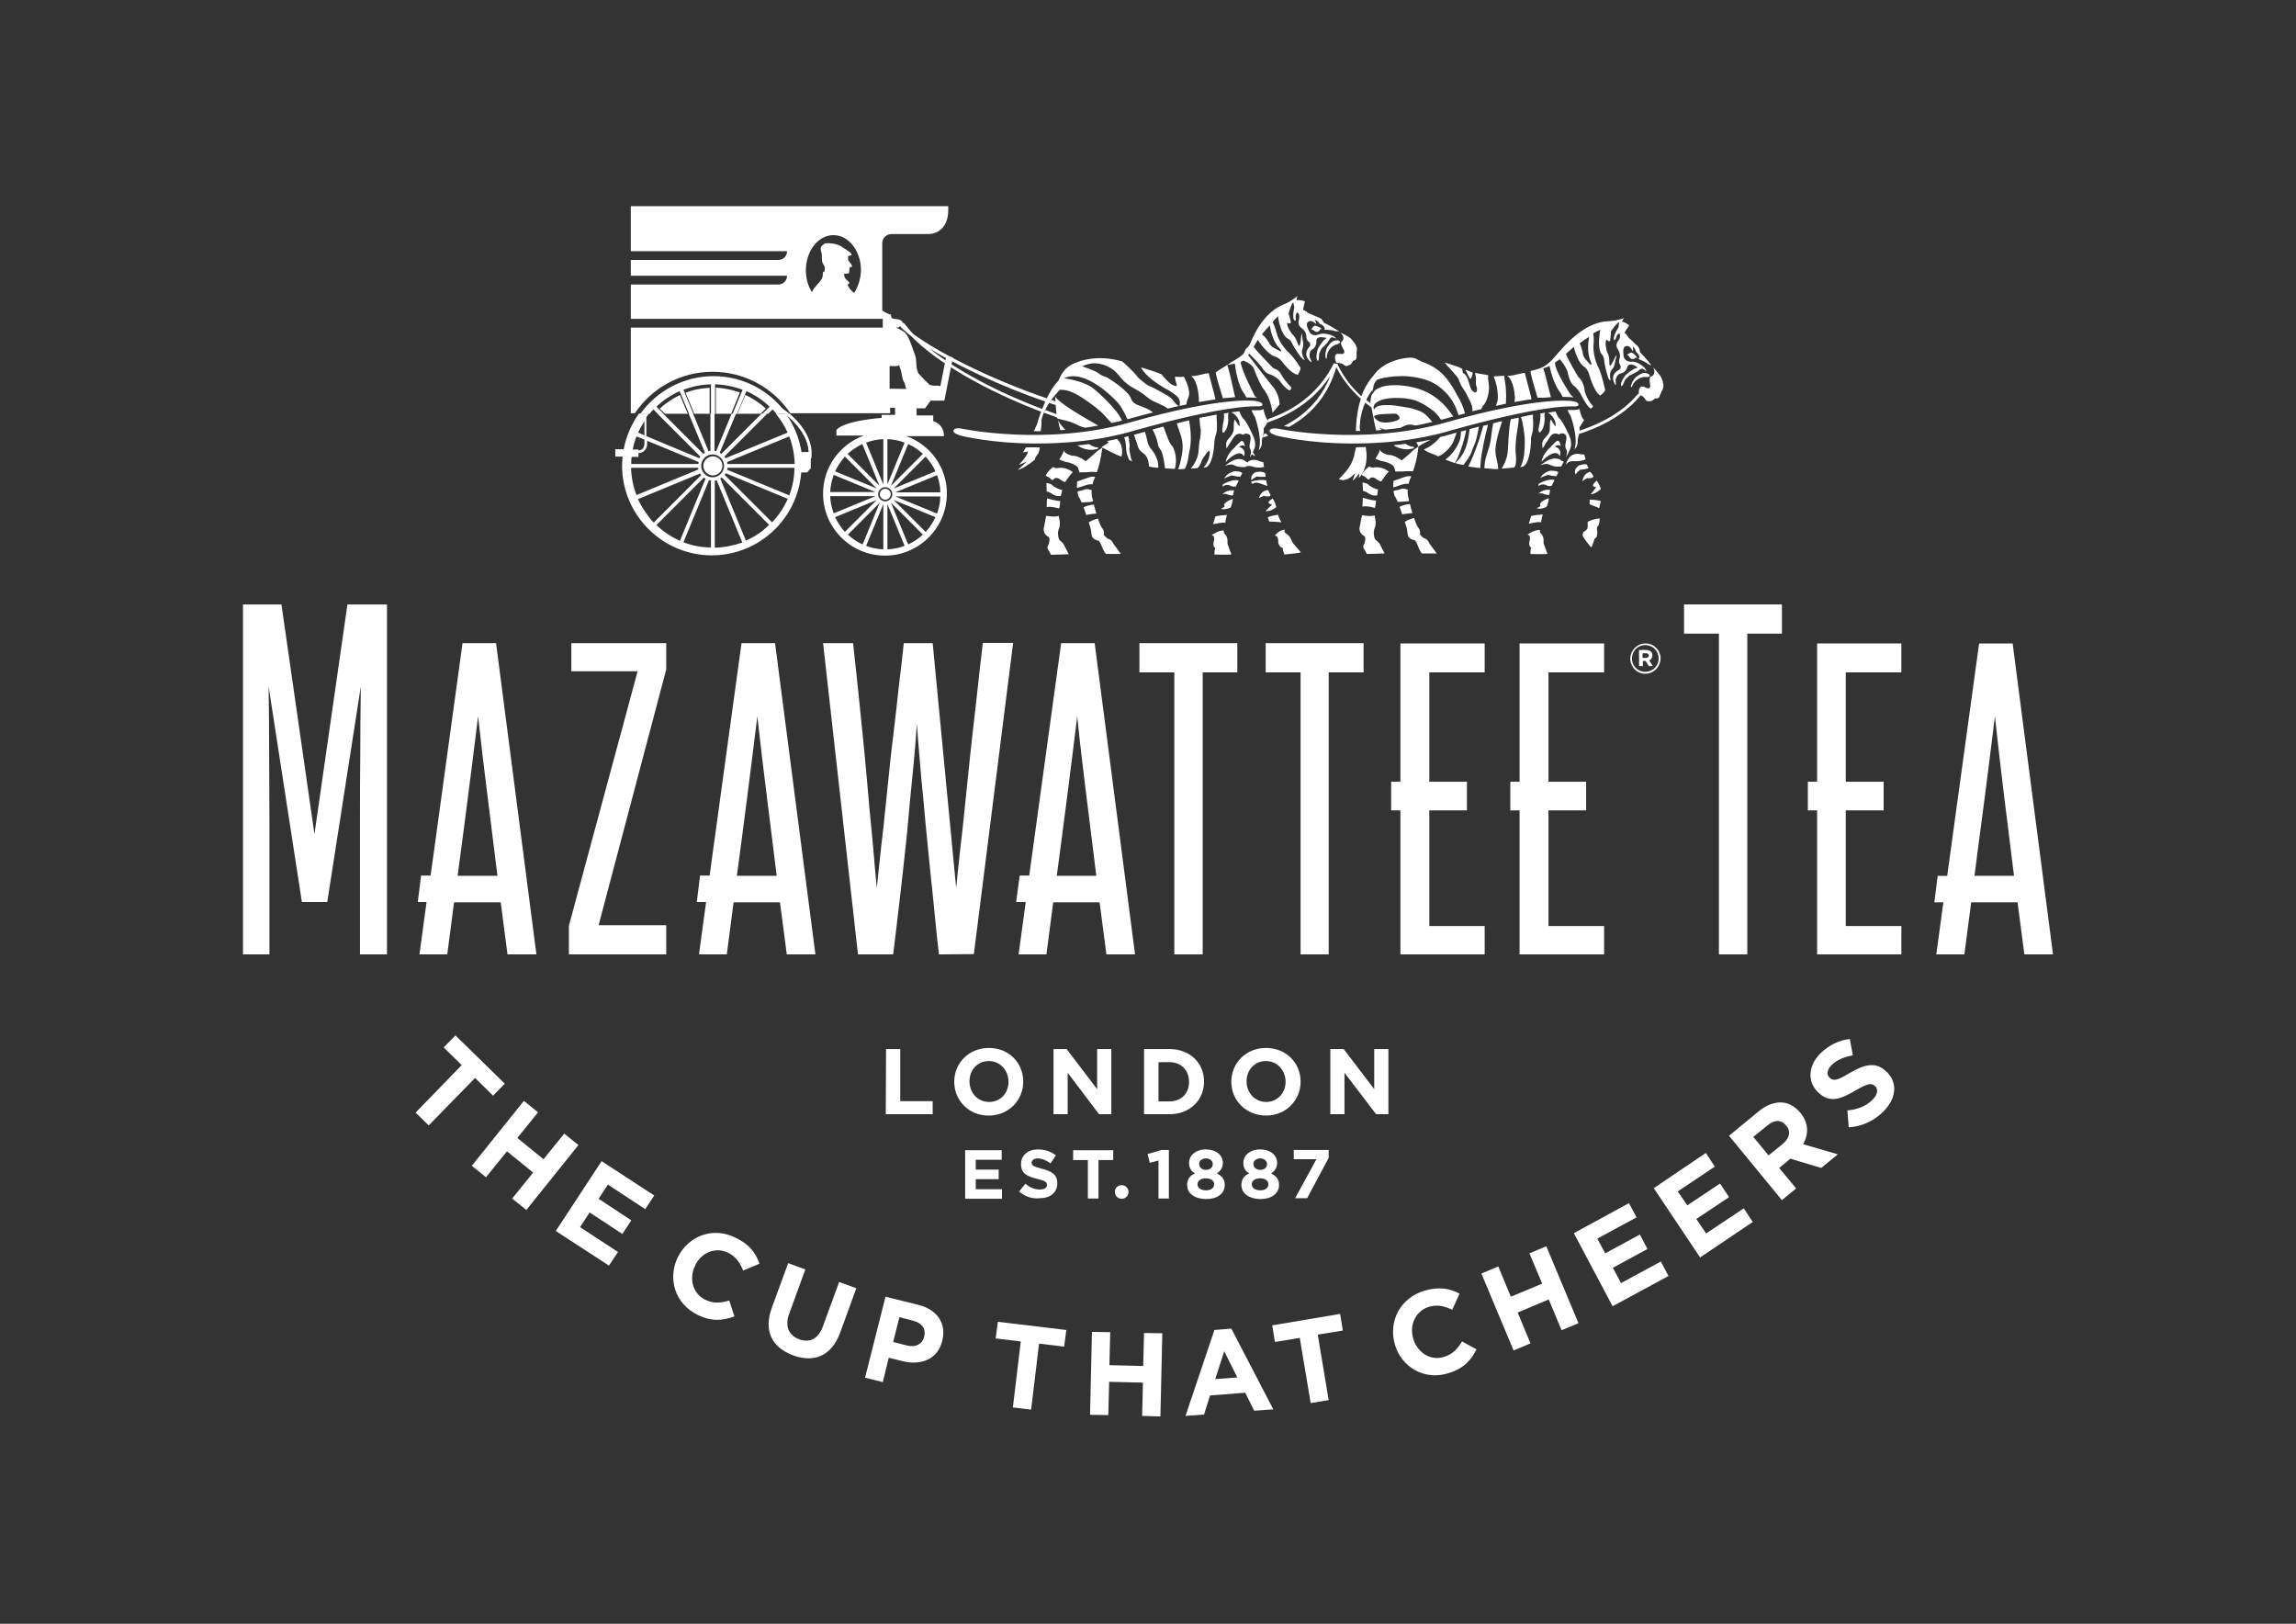 <?xml version="1.0" encoding="utf-8"?>
<!-- Generator: Adobe Illustrator 24.2.2, SVG Export Plug-In . SVG Version: 6.00 Build 0)  -->
<svg version="1.1" id="Layer_1" xmlns="http://www.w3.org/2000/svg" xmlns:xlink="http://www.w3.org/1999/xlink" x="0px" y="0px"
	 viewBox="0 0 841.9 595.3" style="enable-background:new 0 0 841.9 595.3;" xml:space="preserve">
<rect x="0" y="0" width="841.9" height="595.3" fill="#333333" stroke="none"/>
<style type="text/css">
	.st0{fill:none;}
	.st1{fill:#FFFFFF;}
</style>
<rect class="st0" width="841.9" height="595.3"/>
<g>
	<g>
		<path class="st1" d="M332.4,159.9c7.5,0,13.7,0,13.7,0s0.4-4.1-3.9-5.5v-2.1h-6.1v-2.6h3.1l2-2.8h5v-0.1l0.1,0l3.1-15.8l-2.4-0.5
			l-2.2,11.1c-0.8-0.4-1.5-0.1-2.4-0.2c-0.6-0.1-1.2-0.2-1.8-0.4l0.1-0.1c0,0-2-1.8-4-4.1c0,0,0,0,0-0.1c-0.5-1-0.6-2-0.7-3.1
			c-0.1-1.2,0-2.2-0.5-3.5c-0.4-1.1-0.8-2.2-1.2-3.3c-0.7-1.8-1.4-4.3-3.2-5.4c-0.8-0.5-1.7-0.9-2.6-1.3c0.6-0.1,1.3,0.1,1.4-0.6
			c0.5,0.2,0.5,0.1,0.6-0.2c0.2-0.4-0.1-0.5,0.6-0.5c0-1.3-1.2-1.6-2.2-1.8c-0.5-0.1-1.3,0-1.7-0.3c-0.6-0.4-0.4-0.7-0.5-1.3
			c-0.9-0.3-2.4-0.9-3.2-1.6l0-24.6c0-1.9,1.5-3.4,3.4-3.4l13.5,0c0.7,0,2.5-0.1,4.1-1.3c2.1-1.5,3.2-4.1,3.2-7.6v-1.3H231.3v16.5
			h57.3c0,1.8-1.4,3.2-3.2,3.2h-54.1v5.8h57.3c0,1.8-1.4,3.2-3.2,3.2h-54.1v12.6h92.4v3.2h-92.4v31.4h1.5
			c6.2-9.2,16.6-15.2,28.5-15.2c11.9,0,22.4,6.1,28.5,15.2h36.6v-2h1.8v2.6h-4.9v1.1c-3.8,0.3-13.9,1.4-16.6,4.4v2.1
			c0.8,0,4.8,0,10,0c-8.7,3.2-14.9,11.5-14.9,21.3c0,12.5,10.2,22.7,22.7,22.7c12.5,0,22.7-10.2,22.7-22.7
			C347.3,171.4,341.1,163.1,332.4,159.9z M344.1,143.3c0.1,0,0.2,0,0.4,0l0,0h-0.5C344,143.4,344,143.3,344.1,143.3z M313.2,107.4
			c-0.9-0.6-2.1-1.9-2.4-3.1c1.4-0.4,0.1-1.3-0.4-1.7c-0.6-0.6-0.9-1.3-0.9-2.2c0.6-0.1,1.2-0.1,1.8-0.2c0.1-0.7,0.2-1.3,0.2-2.1
			c0.1,0,0.8-0.3,0.9-0.3c0.1-1.1-1.3-1.7-1.4-2.7c0-0.4,0-0.8-0.1-1.2c0,0.1,1.2-0.4,1.3-0.4c0.6-0.5-2.4-2.3-2.6-2.4
			c-2.1-1.6-4.3-2.1-7.1-1.9c-0.5,0.4-1,0.7-1.3,1.1c-0.6,0.8,0,2,0.1,2.8c0.2,1.1-0.2,2.3,0.4,3.4c0.2,0.5,0.5,0.8,0.7,1.3
			c0.1,0.6,0,1.2-0.1,1.8c-0.7-0.2-0.6,0.9-0.6,1.4c-0.2,1.8-2.2,3.3-3.2,4.7c-0.3,0.4-0.5,0.9-0.8,1.4c-1.4-2.2-2.2-5-2.2-8
			c0-7.1,4.5-12.9,10.1-12.9s10.1,5.8,10.1,12.9C315.6,102.2,314.7,105.1,313.2,107.4z M333,162.8c2,0.9,3.8,2.1,5.4,3.6l-11.7,11.7
			L333,162.8z M326.2,142.5v-8.3h2.6c0.3,0,0.6-0.1,0.8-0.4c0.1,0.1,0.1,0.2,0.2,0.4c0.6,1.4,0.8,2.9,1.1,4.3c0.1,0.7,0.5,1.4,0.8,2
			c0.2,0.5,0.3,1,0.4,1.5c0,0.1,0.1,0.3,0.3,0.6L326.2,142.5L326.2,142.5z M325.4,161c2.2,0.1,4.4,0.5,6.3,1.3l-6.3,15.3V161z
			 M323.9,161v16.6l-6.3-15.3C319.6,161.5,321.7,161.1,323.9,161z M316.2,162.8l6.3,15.3l-11.7-11.7
			C312.5,164.9,314.3,163.7,316.2,162.8z M309.8,167.4l11.7,11.7l-15.3-6.3C307.2,170.8,308.4,169,309.8,167.4z M305.7,174.1
			l15.3,6.3h-16.6C304.5,178.3,305,176.1,305.7,174.1z M304.4,181.9H321l-15.3,6.3C305,186.3,304.5,184.2,304.4,181.9z M306.2,189.6
			l15.3-6.3L309.8,195C308.4,193.4,307.2,191.6,306.2,189.6z M310.9,196l11.7-11.7l-6.3,15.3C314.3,198.7,312.5,197.5,310.9,196z
			 M323.9,201.4c-2.2-0.1-4.4-0.5-6.3-1.3l6.3-15.3V201.4z M322,181.2c0-1.4,1.2-2.6,2.6-2.6c1.4,0,2.6,1.2,2.6,2.6
			c0,1.4-1.2,2.6-2.6,2.6C323.2,183.8,322,182.6,322,181.2z M325.4,201.4v-16.6l6.3,15.3C329.7,200.9,327.6,201.3,325.4,201.4z
			 M333,199.6l-6.3-15.3l11.7,11.7C336.8,197.5,335,198.7,333,199.6z M339.4,195l-11.7-11.7l15.3,6.3
			C342.1,191.6,340.9,193.4,339.4,195z M343.6,188.3l-15.3-6.3h16.5C344.8,184.1,344.3,186.3,343.6,188.3z M344.8,180.5h-16.5
			l15.3-6.3C344.3,176.1,344.8,178.2,344.8,180.5z M327.7,179.1l11.7-11.7c1.5,1.6,2.7,3.4,3.6,5.4L327.7,179.1z"/>
		<path class="st1" d="M280.8,149.8c-2.2-2.1-4.7-3.7-7.5-5l-2.9,6.9h8.5L280.8,149.8z"/>
		<path class="st1" d="M289.5,151.7h-5c1.7,2.1,3.2,4.4,4.3,6.9l-22.8,9.4c-0.1-0.2-0.2-0.4-0.4-0.6l15.8-15.8h-2.1l-14.8,14.8
			c-0.2-0.1-0.4-0.3-0.6-0.4l6-14.4h-1.6l-5.7,13.8c-0.2-0.1-0.4-0.1-0.6-0.1v-13.7h-1.5v13.7c-0.2,0-0.4,0.1-0.7,0.1l-5.7-13.8
			h-1.6l6,14.4c-0.2,0.1-0.4,0.2-0.6,0.4l-14.8-14.8h-2.1l15.8,15.8c-0.1,0.2-0.3,0.4-0.4,0.6l-19.4-8.1v-7c0.3-0.4,0.7-0.9,1-1.3
			h-3.7c-2.7,3.8-4.7,8.3-5.6,13.1h-3.1v2.7h2.7c-0.1,1.1-0.2,2.2-0.2,3.3c0,18.1,14.8,32.9,32.9,32.9c17.3,0,31.5-13.4,32.8-30.4
			h2.2c0.3-0.4,0.6-0.8,1-1.2c0.1-0.1,0.2-0.2,0.3-0.3v-6.1h-0.1C297.2,159.4,292.6,154.4,289.5,151.7z M236.3,154.4v5.2l-2.3-1
			C234.6,157.2,235.4,155.8,236.3,154.4z M233.4,160l2.9,1.2v1.1c0.1,2.5-1.6,2.8-1.8,2.8h-0.4v-0.3H232
			C232.3,163.1,232.8,161.5,233.4,160z M231.6,167.5h2.5v-1.4h0.5c0,0,2.8-0.3,2.7-3.8v-0.7l18.9,7.8c-0.1,0.2-0.1,0.4-0.1,0.7
			l-24.6,0C231.4,169.2,231.5,168.3,231.6,167.5z M231.4,171.5H256c0,0.2,0.1,0.4,0.1,0.6l-22.7,9.4
			C232.2,178.5,231.5,175.1,231.4,171.5z M233.9,183l22.8-9.4c0.1,0.2,0.2,0.4,0.4,0.6l-17.4,17.4C237.3,189,235.4,186.1,233.9,183z
			 M240.7,192.5l17.4-17.4c0.2,0.1,0.4,0.3,0.6,0.4l-9.4,22.8C246.1,196.8,243.2,194.9,240.7,192.5z M250.6,198.8l9.4-22.8
			c0.2,0.1,0.4,0.1,0.7,0.1l0,24.6C257.1,200.7,253.7,200,250.6,198.8z M257.1,170.8c0-2.3,1.9-4.2,4.2-4.2s4.2,1.9,4.2,4.2
			s-1.9,4.2-4.2,4.2C259,175,257.1,173.1,257.1,170.8z M262.1,200.8v-24.6c0.2,0,0.4-0.1,0.7-0.1l9.4,22.8
			C269,200,265.6,200.7,262.1,200.8z M273.5,198.2l-9.4-22.8c0.2-0.1,0.4-0.2,0.5-0.4l17.4,17.4
			C279.6,194.9,276.7,196.8,273.5,198.2z M283.1,191.5l-17.4-17.4c0.1-0.2,0.3-0.4,0.4-0.6l22.8,9.4
			C287.4,186.1,285.5,189,283.1,191.5z M289.4,181.6l-22.8-9.4c0.1-0.2,0.1-0.4,0.1-0.7h24.6C291.3,175.1,290.6,178.5,289.4,181.6z
			 M266.7,170.1c0-0.2-0.1-0.4-0.1-0.7l22.8-9.4c1.2,3.1,1.9,6.5,2,10.1H266.7z M293.9,165.7c-0.8-5-2.7-9.6-5.4-13.5
			c3,2.5,7.8,7.4,8.1,13.5H293.9z"/>
		<path class="st1" d="M254.6,151.7h5.6v-9.5c-3.1,0.1-6.1,0.7-8.8,1.8L254.6,151.7z"/>
		<path class="st1" d="M262.5,151.7h5.6l3.2-7.8c-2.8-1-5.8-1.6-8.8-1.8L262.5,151.7L262.5,151.7z"/>
		<path class="st1" d="M241.9,149.8l1.9,1.9h8.4l-2.9-6.9C246.7,146.1,244.1,147.8,241.9,149.8z"/>
	</g>
	<path class="st1" d="M324.6,179.2c-1.1,0-2,0.9-2,2c0,1.1,0.9,2,2,2s2-0.9,2-2C326.6,180.1,325.7,179.2,324.6,179.2z"/>
	<path class="st1" d="M261.4,167.3c-1.9,0-3.5,1.6-3.5,3.5c0,1.9,1.6,3.5,3.5,3.5c1.9,0,3.5-1.6,3.5-3.5S263.3,167.3,261.4,167.3z"
		/>
	<g>
		<g>
			<g>
				<path class="st1" d="M603.3,247c-3.1,0-5.5-2.5-5.5-5.5c0-3,2.5-5.6,5.6-5.6c3.1,0,5.5,2.5,5.5,5.5
					C608.8,244.5,606.4,247,603.3,247z M603.3,236.5c-2.8,0-4.9,2.2-4.9,4.9s2.1,4.9,4.9,4.9c2.8,0,4.9-2.2,4.9-4.9
					C608.2,238.7,606.1,236.5,603.3,236.5z M604.7,242.1l1.4,2.1h-1.5l-1.2-1.9h-1v1.9H601v-5.9h2.6c1.4,0,2.3,0.7,2.3,1.9
					C605.9,241.2,605.4,241.9,604.7,242.1z M603.6,239.5h-1.3v1.7h1.3c0.7,0,1-0.4,1-0.9C604.6,239.8,604.2,239.5,603.6,239.5z"/>
			</g>
		</g>
		<g>
			<g>
				<g>
					<path class="st1" d="M344.3,349.9c-0.5-4.1-1-8.8-1.5-14.1c-0.5-5.3-1.1-10.8-1.7-16.5c-0.6-5.7-1.1-11.5-1.7-17.2
						c-0.5-5.7-1-11-1.5-15.9c-0.4-4.9-0.8-9.2-1.1-12.8c-0.3-3.6-0.5-6.3-0.6-8c-0.1,1.7-0.3,4.3-0.6,8c-0.3,3.7-0.7,7.9-1.2,12.8
						c-0.5,4.9-1,10.2-1.5,15.9c-0.5,5.7-1.2,11.5-1.8,17.2c-0.6,5.7-1.3,11.2-1.9,16.5c-0.6,5.3-1.2,10-1.7,14.1h-12.9l-12.8-114.1
						h11c0.5,4.7,1.1,9.9,1.7,15.7c0.6,5.7,1.2,11.6,1.8,17.7c0.6,6,1.2,12,1.7,18c0.5,5.9,1,11.4,1.5,16.4c0.5,5,0.9,9.5,1.2,13.4
						c0.4,3.9,0.6,6.8,0.8,8.6c0.2-1.8,0.5-4.7,0.9-8.6c0.4-3.9,0.9-8.3,1.5-13.4c0.5-5,1.1-10.5,1.7-16.4c0.6-5.9,1.2-11.9,2-18
						c0.7-6.1,1.4-12,2-17.7c0.7-5.7,1.3-10.9,1.8-15.7H342l8.6,89.7c0.2-1.8,0.5-4.7,0.9-8.6c0.4-3.9,0.9-8.3,1.5-13.4
						c0.5-5,1.1-10.5,1.7-16.4c0.6-5.9,1.2-11.9,1.9-18c0.7-6.1,1.4-12,2-17.7c0.6-5.7,1.2-10.9,1.8-15.7h11.1l-14.4,114.1
						L344.3,349.9L344.3,349.9z"/>
					<path class="st1" d="M430.6,349.9V246.5h-12.8v-10.7h35.9v10.7H441v103.4L430.6,349.9L430.6,349.9z"/>
					<path class="st1" d="M476.9,349.9V246.5h-12.8v-10.7H500v10.7h-12.8v103.4L476.9,349.9L476.9,349.9z"/>
					<g>
						<polygon class="st1" points="557.2,297.1 557.2,349.9 588.2,349.9 588.2,339.5 567.8,339.5 567.8,297.1 581.6,297.1 
							581.6,286.6 567.8,286.6 567.8,246.5 588.2,246.5 588.2,235.9 557.2,235.9 557.2,286.6 553.8,286.6 553.8,297.1 						"/>
					</g>
					<g>
						<polygon class="st1" points="513.5,297.1 513.5,349.9 544.4,349.9 544.4,339.5 524.1,339.5 524.1,297.1 537.9,297.1 
							537.9,286.6 524.1,286.6 524.1,246.5 544.4,246.5 544.4,235.9 513.5,235.9 513.5,286.6 510.1,286.6 510.1,297.1 						"/>
					</g>
					<path class="st1" d="M630.3,349.9V232.3h-12.8v-10.7h35.9v10.7h-12.7v117.6L630.3,349.9L630.3,349.9z"/>
					<g>
						<polygon class="st1" points="666.3,297.1 666.3,349.9 697.2,349.9 697.2,339.5 676.8,339.5 676.8,297.1 690.7,297.1 
							690.7,286.6 676.8,286.6 676.8,246.5 697.2,246.5 697.2,235.9 666.3,235.9 666.3,286.6 662.9,286.6 662.9,297.1 						"/>
					</g>
					<path class="st1" d="M208.6,349.9v-10.5l25.2-93.3h-24.3v-10.3h34.8v9.6l-24.8,93.8h24.8v10.7H208.6z"/>
					<path class="st1" d="M132,349.9v-48.8c0-8.4,0-16.6,0.1-24.7c0-8,0.1-16.3,0.2-24.7l-12.3,79h-9.3l-12.2-79
						c0.1,8.4,0.2,16.6,0.2,24.7c0,8,0.1,16.3,0.1,24.7v48.8h-9.7V221.6h14.1l12.1,84.2l12.1-84.2h14.5v128.3L132,349.9z"/>
					<path class="st1" d="M178.8,292.1c1.2,9.6,2.4,19.2,3.6,29h-14.6c1.3-9.8,2.6-19.5,3.8-29c1.2-9.6,2.5-19.4,3.7-29.5
						C176.4,272.7,177.6,282.5,178.8,292.1z M156.4,330.8l-2.6,19.1H164l2.5-19.1h17.1l2.5,19.1h10.6l-14.8-114.1h-12.3l-11.7,85.2
						h-3.5l-1.2,9.7H156.4z"/>
					<path class="st1" d="M734.9,292.1c1.2,9.6,2.4,19.2,3.6,29H724c1.3-9.8,2.5-19.5,3.8-29c1.2-9.6,2.5-19.4,3.7-29.5
						C732.6,272.7,733.7,282.5,734.9,292.1z M712.6,330.8l-2.6,19.1h10.3l2.5-19.1h17l2.5,19.1h10.5L738,235.9h-12.3l-11.7,85.2
						h-3.5l-1.2,9.7H712.6z"/>
					<path class="st1" d="M281.2,292.1c1.2,9.6,2.4,19.2,3.6,29h-14.6c1.3-9.8,2.6-19.5,3.8-29c1.2-9.6,2.5-19.4,3.7-29.5
						C278.8,272.7,280,282.5,281.2,292.1z M258.9,330.8l-2.6,19.1h10.2l2.5-19.1h17l2.5,19.1H299l-14.8-114.1h-12.3l-11.7,85.2h-3.5
						l-1.2,9.7H258.9z"/>
					<path class="st1" d="M398.4,292.1c1.2,9.6,2.4,19.2,3.6,29h-14.5c1.3-9.8,2.6-19.5,3.8-29c1.2-9.6,2.5-19.4,3.7-29.5
						C396,272.7,397.2,282.5,398.4,292.1z M376.1,330.8l-2.6,19.1h10.2l2.5-19.1h17l2.5,19.1h10.5l-14.8-114.1h-12.3l-11.7,85.2
						h-3.5l-1.3,9.7H376.1z"/>
				</g>
			</g>
		</g>
	</g>
	<path class="st1" d="M496.1,162.6c-16.8,0-27.4-2.8-27.6-2.8c-0.9-0.2-3.2-1-3-1.9c0.2-0.9,1.9-0.9,2.8-0.8
		c0.3,0.1,31.2,6.5,61.8-2.2c33.9-9.6,45.5-7.9,46-7.9c0.9,0.1,2.8,0.4,2.7,1.4c-0.1,0.9-1.9,0.5-3.5,0.6c-0.1,0-11.2-0.3-44.3,9.1
		C518.8,161.6,506.6,162.6,496.1,162.6z"/>
	<g>
		<path class="st1" d="M389.5,179.6c-0.9,0.1-3.2-1.3-3.2-1.3c-0.7-1.1-2.6-1.2-2.6-1.2l0.1,3.1c0.5-0.1,1.9,0.8,1.9,0.8
			c1.8,1.3,3.3,0.8,3.3,0.8L389.5,179.6z"/>
		<path class="st1" d="M387.9,171.6c0,0-1.2,0.2-1.6-0.4c-0.1-0.2-3,2.4-2.8,3.3c0,0,1.2,0.3,1.8,1.1c0,0,0.8,0.9,1.2-0.1
			c0,0,0.7-0.6,1.8,0c0,0,1.7,1.3,2.3,1.2c0,0,1.9-2.9,2.8-3.6C393.4,173.2,391.1,171,387.9,171.6z"/>
		<path class="st1" d="M383.8,186c0.9-0.6,4.6,0.4,4.6,0.4s0.5-2.7,0.3-2.7c-1.5,0-4.8-1-4.8-1L383.8,186z"/>
		<path class="st1" d="M388.7,198.2c-0.7-0.6-0.7-2.1-0.7-2.1c-0.3-1.1,0.4-2.6,0.4-2.6c0.6-1.3-0.2-4.4-0.2-4.4
			c-0.9,0.6-4.6,0-4.6,0l-0.7,3.8c-0.9,2.8,1.5,3.9,1.5,3.9c0.9,0.5,0.1,2.8,0.1,2.8c-1,1.3,0.1,2.3,0.1,2.3l0.8,1.5l6.5-0.2
			l-1.8-3.5C389.8,199,388.7,198.2,388.7,198.2z"/>
		<path class="st1" d="M376.2,164c-0.7,1.1-1.1,1.9-1.1,1.9l1.8-0.4c0,1.6-3.2,4.8-3.3,4.9c-0.5,0.3,2.7-1.1,2.7-1.1
			c1-0.7-3.1,3-3.1,3c2.4-0.5,6.3-3.8,6.3-3.8c-0.1-0.8,1.2-2.2,1.2-2.2c0.3-0.7,0.5-1.5,0.6-2.3c-0.4,0-0.8,0-1.1,0
			C378.8,164,377.5,164,376.2,164z"/>
		<path class="st1" d="M388.8,157.7c0.6,0,1.3-0.1,1.9-0.1c-1.8-1.6-2.8-3.6-2.8-3.6L388.8,157.7z"/>
		<path class="st1" d="M402,188.3c-0.3-1.1-0.6-2.3-0.9-3.3c-1.4,0.1-2.6,0.4-3.8,1c0.4,0.9,0.7,1.9,1,2.8c0.4-0.1,0.8-0.2,1.1-0.2
			C400.3,188.4,401.2,188.4,402,188.3z"/>
		<path class="st1" d="M400.8,183.8c-0.2-0.8-0.3-1.3-0.3-1.3c-0.2-0.9-0.3-1.8-0.2-2.8c-0.5-0.1-1-0.3-1.6-0.4
			c-1,0-1.5,0.5-2.5,0.6l-1.1,0.3c0,0.6,0.4,1.9,0.4,1.9c0.4,0.4,0.7,1.2,1.1,2.1c1.1,0,2.2-0.1,3.4-0.2
			C400.2,183.9,400.5,183.9,400.8,183.8z"/>
		<path class="st1" d="M406.2,197.5c-0.7-0.4-1.5-1.5-1.5-1.5c0.5-1.4-0.8-2.7-0.8-2.7c-0.4-0.7-0.9-1.9-1.3-3.2
			c-0.7,0.2-1.4,0.4-2.1,0.7c-0.4,0.2-0.9,0.5-1.3,0.7c0.5,1.5,0.8,2.6,0.8,2.6l0.3,2.2c0.4,1.6,2.3,1.9,2.3,1.9
			c0.6,0,1.1,1.4,1.1,1.4c1.3,3.3,1.9,3.5,1.9,3.5h5.4l-2.7-3.7C407.5,197.6,406.2,197.5,406.2,197.5z"/>
		<path class="st1" d="M400.6,177.6c0.2-1,0.5-1.7,0.5-1.7c0.2-0.4,0.4-0.8,0.5-1.1c-0.5,0-1,0-1.5,0c-1,0.2-4,1.4-5.1,1.7
			c-0.2,1.2-0.1,2.4-0.1,2.4C396.4,178.6,399.2,177.2,400.6,177.6z"/>
		<path class="st1" d="M395.5,156c0.8,0.4,1.7,0.6,2.5,0.8c1.6-0.2,3.2-0.5,4.7-0.8c-1.2-0.7-2.5-1.4-3.7-2.1
			c-3.7-2.2-7.6-4.4-10.9-7.2c-0.4-0.4-1-0.9-1.2-1.4c0,0,0.3,5.9,0.7,8c0,0.2,3.3,0.9,3.6,1C392.9,154.7,394.2,155.4,395.5,156z"/>
		<path class="st1" d="M460.4,173.1c-2.2,1.2-1.5,3-1.5,3c0.2-0.5,1.9-1.4,1.9-1.4c1.1,0.2,3.3,0.1,3.3,0.1l-0.2-1.4
			C462.7,172.6,460.4,173.1,460.4,173.1z"/>
		<path class="st1" d="M458.5,157.7c-0.7-1.4-1.5-3.1-2.6-4.2c-0.7-0.7-1.1-1.8-1.4-2.7c-0.9,0.1-1.9,0.2-3.1,0.4
			c1.8,0.4,3.7,3.5,3,5.1c-0.2-0.2-1.7-2.5-1.5-2.5c-0.6,0-0.5,2.9-0.5,3.2c0,1.3-0.4,1.9-1.1,2.9c-0.5,0.7-1.3,1.3-1.6,2.2
			c-0.2,0.8,0,1.5,0,2.3c0.6-0.6,1-1.7,1.6-2.4c0.5-0.7,0.9-1.6,1.5-2.2c0.9-0.9,2-1,2.9-0.4c1-0.6,1.5-0.4,1.5-0.4
			c1.8,0.2,1.4,1.9,1.2,3c-0.1,0.7-0.3,1.2-0.2,1.7c0,0.1,0,0.1,0,0.1l0,0c0,0.4,0.2,0.7,0.4,1.2c0,0,0,0.1,0,0.1
			c0.1,0.2,0.1,0.4,0.1,0.6c0,0,0,0,0,0c0,0.2,0,0.5-0.1,0.8c-0.1,0.4-0.2,0.8-0.3,1.2c0.3-0.4,0.5-0.8,0.7-1.1
			c0.4,0.1,0.8,0.4,1.2,0.7c0,0-0.1-0.7-0.8-1.5c0.2-0.5,0.5-1.1,0.7-1.7C460.7,162,459.5,159.7,458.5,157.7z"/>
		<path class="st1" d="M463.4,150.6c0,0,0-0.2-0.1-0.6c-0.7,0.4-1.6,0.4-2,0.4l-0.8,0c-0.3,0-0.6,0-0.9,0l-0.2,0c-0.1,0-0.3,0-0.5,0
			c0.4,0.9,0.8,1.9,1.2,2.3c0,0,2.9,7.9,1.5,12.1l-0.1,0.3c0,0,1.4-1.1,1.2-3.4c0,0,0.1-1.1,0.4-1.7c0,0,0.4-1.9,0.3-2.6
			c-0.1-0.8,0.1-0.5,0.1-0.5l1.6-2.6C465.1,154.2,464.4,154.3,463.4,150.6z"/>
		<path class="st1" d="M455.1,163.4c0.3-0.1,0.9-0.3,1.4,0.3c0,0-0.3-2.6-1.5-1.9c0,0-1.7,1.4-2.4,2.4c0,0-2.5,1.9-3.2,5.2
			c0,0,5.1-5.5,6.7-2.1c0,0,1.2-2.3-1.5-3.4C454.5,163.9,454.1,163.7,455.1,163.4z"/>
		<path class="st1" d="M452.9,145.6c-1-4-1.7-8.2-2.9-11.8c-0.9,0.5-4.1,2.6-4.1,2.6c-0.5,0.1,1.6,6.6,2.5,9.6
			C450.1,145.9,451.6,145.7,452.9,145.6z"/>
		<path class="st1" d="M399.3,162.8c-1.4,0.2-2.8,0.4-4.3,0.5c0.2,0.1,0.4,0.2,0.4,0.2c2.5,1.7,5.3,1.4,5.3,1.4
			c2.9-0.3,1.9-0.9,1.7-0.9C401.5,164.1,400.3,163.4,399.3,162.8z"/>
		<path class="st1" d="M448.5,158.6c0.3,0.1,0.6-0.4,0.8-0.7c0.8-1.1,1-2.6,1.1-3.9c0-0.6-0.3-2.2,0.2-2.7c-0.5,0.1-1.1,0.2-1.8,0.3
			c0,0,0,0.1,0,0.1c0.2,1.4-0.1,2.6-0.4,4C448.5,156.2,447.8,158.4,448.5,158.6z"/>
		<path class="st1" d="M409.6,160.9c-1.2,0.3-2.4,0.5-3.6,0.8c0.2,0.2,0.3,0.4,0.5,0.6l-2.6,1.6c0,0,0.1,0.1,0.3,0.2l-1.6,1.1
			l-1.7,1.5c0,0-1.1,1-2.8,2.4c-0.2-0.2-2.9-2.2-4.9-2c0,0-3.4-0.8-3-2.2c0,0-0.6,2.1-1.8,3.5c0,0,1.8,1,3.3,1.1c0,0,3,0.8,3.6,2
			c0,0,0.5,1.7,0.5,1.7c0.4-0.1,3.1,0,3.4-0.1c1-0.2,2-0.1,3,0c1.5-4.2,1.9-8.4,2-9c1.2,0.6,5.1,2.7,7,3.3c0,0,1.1-3.5-1.2-6
			C409.9,161.2,409.8,161.1,409.6,160.9z"/>
		<path class="st1" d="M381.9,154c1-4.9,5.3-9.6,6.7-11.1c0.2,0,0.4,0,0.5,0c0.6,0,1.2,0.1,1.9,0.2c2.6,0.6,5.1,2.2,7.3,3.7
			c2.4,1.7,4.9,3.5,6.8,5.6c0.8,0.9,1.6,1.8,2.5,2.7c1.3-0.3,2.6-0.6,3.8-0.9c0,0,0,0,0,0c-1.9-4.6-9.9-11.3-9.9-11.3
			c-3.7-3.4-11.4-4.2-11.4-4.2c7.9-3.9,19.1,8.2,19.1,8.2c1.5,1.4,3,4,4.2,6.8c0.1,0,0.3-0.1,0.4-0.1c3.2-0.9,6.2-1.7,9-2.4
			c-1.2-1-2.9-1.7-4.2-2.2c-1.4-0.5-3.3-1.1-3.8-2.7c-1-3.3-9-8-9-8c-1.7-0.4-2.9-1.4-2.9-1.4c-1.6-1.2-6.1-2.6-6.1-2.6
			c1.5-0.7,3.2-1.2,4.9-1.1c2.3,0.1,4.5,0.9,6.4,2.3c1.7,1.2,2.7,3,4.2,4.4c0.8,0.7,1.6,1.3,2.5,1.9c1,0.6,2.1,1.1,3,1.7
			c1.5,0.9,2.7,2.1,4.1,3c2,1.2,4.5,1.9,6.3,3.3c2.4-0.6,4.7-1.1,6.8-1.5c0.2-1.5,0.8-2.7,0.8-2.7c1.1-2.5-1.7-7.5-1.7-7.5
			c-0.9,0.2-3.2,0-3.2,0c-0.2,0.2,0.3,2,0.3,2c0.5,1.2,0.2,1.4,0.2,1.4c-2.2,0.2-5.4-4.2-5.4-4.2c-2.8-1.3-7.6-2.6-7.6-2.6
			c1.6,3.3,6.9,6.5,6.9,6.5l2.1,1.3c1.4,0.6,2.7,1.6,3.9,2.5c1.1,1,1.5,1.9,1.3,3.4c-0.1,1.6-2.4-1.5-2.6-1.8
			c-1.2-1.4-3.2-2.3-4.8-3.2c-1-0.6-2-1.1-3.1-1.6c-1.6-0.4-4.9-3.5-4.9-3.5c-1.1-1.8-5.7-5.8-5.7-5.8c-11.3-3.3-18.8,1.3-18.8,1.3
			c-2.4,1.3-3.8,3.8-4.6,5.8c-4.2,4-7.4,14.4-7.4,14.4c-0.1,0.9-0.8,2.4-1.6,4.1c0.9,0,1.7,0,2.5,0C382,155.7,381.9,154,381.9,154z"
			/>
		<path class="st1" d="M439.6,146.1c0,0.4,0,0.8,0,1.3c2.2-0.4,4.3-0.7,6.1-1c-0.4-2-1.2-4.5-2.5-9.6c-0.6,0-3,0.6-3,0.6
			c-1.8,0.5-3.4,0.5-3.4,0.5C439.4,139.7,439.6,146.1,439.6,146.1z"/>
		<path class="st1" d="M491.4,125.5c-0.2-1.1-1.7-0.7-2-0.6c-1.1,0.1-2.1,1.6-2.1,1.6c-1,0.9-1.3,3.1-1.3,3.1
			c-0.1,2.6,0.5,1.7,0.5,1.7c-0.1-3.4,2.9-4.8,2.9-4.8C491.2,126.1,491.4,125.5,491.4,125.5z"/>
		<path class="st1" d="M466.6,182.8c-3.2,2-0.1,2-0.2,2.2c-1.2,1.3-2.4,2.4-2.4,2.4c2.1,0.2,4-1.5,4-1.5
			C467.7,184.6,466.8,182.7,466.6,182.8z"/>
		<path class="st1" d="M452.4,172.8c-2.9,0.9-3.5,2.7-3.5,2.7c0.5-0.5,2.8-1.2,2.8-1.2c0.9,0.3,3.1,0.5,3.1,0.5l0.7-1.3
			C455,172.6,452.4,172.8,452.4,172.8z"/>
		<path class="st1" d="M465.9,181.5l-0.9-1.8c-2.7,0-3.4,3-3.4,3c0.1-0.3,1.9-0.9,1.9-0.9C465.7,182.4,465.9,181.5,465.9,181.5z"/>
		<path class="st1" d="M463.5,171.2l-0.3-1.8c-0.5,0.1-1.5-0.4-1.5-0.4c-1.1-0.5-2.3-0.4-2.3-0.4c-0.6,0-1.2,0.3-1.7,0.6
			c0,0.1-0.1,0.2-0.1,0.3c-0.6,0-1.2-0.6-1.2-0.6c-0.7-0.6-1.9-0.6-1.9-0.6c-2.3-0.2-5.4,2.5-5.4,2.5c2.4-1,3.5-0.2,3.5-0.2
			c1.8,0.9,4.2,0.6,4.2,0.6l0.8-1.6c-0.2,0.5-0.4,0.9-0.7,1.4c1.2-0.4,2.2,0,2.2,0C461.3,171.8,463.5,171.2,463.5,171.2z"/>
		<path class="st1" d="M464.7,178.2c-0.2-0.9-0.4-2.1-0.4-2.1c-2.7-0.5-5.6,0.5-5.6,0.5l0.6,0.9c0.8-1.2,3.2-0.1,3.2-0.1
			C464.1,177.9,464.7,178.2,464.7,178.2z"/>
		<path class="st1" d="M468.6,188.7c0,0-3.9,0.6-3.7,1.1l0.5,1.4c0.2,0,3.4,0.1,4.5,0.3C469.9,191.5,469.1,190.3,468.6,188.7z"/>
		<path class="st1" d="M497.5,127.4c-0.4-1.3-1.3-2.3-2.2-3.3c-0.6-0.7-3.8-2.2-3.8-2.2c1.8,1.7,0.9,3,0.7,3.1
			c-1.3,0.9,0.5,2.8,0.7,3.7c0.3,1.6-1.5,0.9-2.4,1c-1.9,0.3-0.5,3.3-0.5,3.3c0.6,0.1,1.2,0.1,1.7,0.2c0.8,0.1,1.2,0.9,1.9,1
			c0.5,0,1.4-0.4,1.8-0.7c0.2-0.2,0.7-1.3,0.9-1.3c1.5-0.1,1.1-1.8,1.1-2.7C497.4,128.9,497.7,128.1,497.5,127.4z"/>
		<path class="st1" d="M480.8,120.8c0.4-0.1,1.1,0.5,1.1,0.5c1.5,1.2,2.2-0.6,2.2-0.6l0.5-0.1c-0.7-0.9-2.5-1.2-2.5-1.2
			C481.5,119.6,480.8,120.8,480.8,120.8z"/>
		<path class="st1" d="M489,123.8c0,0,2,0.9-0.1-0.6c0,0-3.1-1.5-5.3-0.6c0,0-2.2,1-3.3-0.7c0,0-1.7-2.8-0.9-3.6
			c0,0,0.8-1.3,2.5-0.1c0,0,1.6,1.6,0.2-0.9c0,0,1,0,1.8,1.4c0,0,1.6,0.5,1.9,1.8c0,0-0.7,0.5,0.6,0.4c0,0,2.6,0.1,3.1,0.5l1.6,0.1
			c0,0-4.3-2.7-5.6-3.1c0,0-0.7-1.7-2-2c0,0-1.9-0.8-3.9-1.7c0,0-0.8-0.8-1.8-1.1c0.1-0.8,0.7-3.1,0.7-3.1s-1.6-0.7-3.1-0.4
			c0,0,0.4-1.8,0.2-1.6s0.1,0.3-2.8,2.1c-1.3,0.8-2.9,1.2-4.3,2.1c-5,3.1-7.9,8-10.1,13.3c-0.8,1.8-1.5,1.2-2.1,3.1
			c-0.6,1.7-5.2,3.6-6.4,4.9c0.4-0.3,1.6-0.4,2.9-0.7c0.1,1.2,1,8,3.5,11.1c0,0,0.3,0.5,0.7,1.3c0,0,0.1,0,0.1,0
			c1.2,0,2.3,0.1,3.1,0.1c0.2,0,0.5,0.1,0.7,0.1c-0.2-0.2-0.5-0.4-0.7-0.6c0,0-4.8-9-5.3-12.6c0,0,0,0,0.1,0
			c0.3-0.1,0.6-0.3,0.8-0.5c0.7,0.2,2.4,0.8,3.8,2.5c0,0,1.4,4.2,3.5,7.7c0,0,2.7,2.7,3.5,8.9l2.6-3c0,0,0-2.9-1.8-5.7
			c0,0-2.1-2.6-3.9-4.9c0,0-4.3-5.5-5.8-7.5c0.1-0.2,0.2-0.3,0.4-0.5c0.6,0.6,2.9,2.8,4.4,4.7c0,0,1.4,2.5,3,2.8
			c0,0,1.7,0.4,3.5,2.1c0,0,2.7,3.9,4.1,3.8l0.5-1c0,0-1.8-1.6-3.6-4.4c0,0-0.6-2-3.1-2.7c0,0-5.8-5.9-7.2-7.8
			c0.2-0.3,0.3-0.6,0.5-0.9c0.3-0.6,0.7-1.1,1-1.7c0.7,1,3.5,5.2,6.2,6.1c0,0,1.6,0.3,2.9,2.1c0,0,3.1,4.3,5.6,4.6
			c0,0,0.9-1.4,1-2.5c0,0-2.1-3.5-4-5.3c0,0-3.4-2.9-4.7-7.2c0,0-0.7-2.9-1.6-4.3c0.5-0.6,1.2-1.4,2-2.2c0.2,1.7,1.2,6.9,3.7,8.3
			c0,0,0.9,0.2,1.8,2.3c0,0,2.8,4.9,3.9,5.3l0.5,0.2c0,0-1.7-2.3-0.9-4.1c0-0.1,0.6-1.2,0-3.5c0,0-0.2-4.5-0.6,0.1
			c0,0-0.3,3.8-1.1,1.6c0,0-0.8-2.6-2.1-3.6c0,0-2.2-2.9-1.8-4.2c0,0,1.8,1,1.2-0.8c0,0-0.3-1.4-0.7-2.5c0.3-1.1,0.9-3.4,1.7-4.2
			l0.4,1.8c0,0-0.9,4,0,4.8c0,0,0.7,1,0.5-1.2c0,0-0.1-1,0.6-1.7c0.4,0.3,1,1,0.6,2.7c0,0-0.7,1.6,0.6,2.8c0,0,2.1,1.3,2.1,3.2
			c0,0-0.1,1.4,0.8,2c0,0,1.1,0.7,0.4,1.9c0,0-2.8,2.5,0.1,5.3c0,0,1.4,1.5-0.1-1.5c0,0-0.3-2.1,1-2.8c0,0,1.7-0.9,1.5-3.3
			c0,0,0.1-1.6,2.5-1.1c0,0,2.2,0,0.3,0.9c0,0-2.5,3-2.5,4.2c0,0-0.6,2.4,0,3.2c0,0,0.6,1.5,0.7-2.2c0,0,0.6-2,1.5-2.6
			c0,0,1.7-1.6,2.1-2.4C487.3,124.8,487.9,123.2,489,123.8z M469.2,127.7c0,0,2,2.3-1.4,0.2c0,0-1.9-0.8-2.4-2.1
			c0,0-1.4-2.5-2.7-3.2c0.9-1.1,1.8-2.1,2.9-3.3C465.8,120.7,466.7,125.3,469.2,127.7z"/>
		<path class="st1" d="M473.6,198.1c-0.7-1.8-2-2.5-2-2.5c-0.9-0.5-0.5-1.4-0.5-1.4c-2,0-3.7,2.2-3.7,2.2l0.3,0c1.2,0.2,1,2.5,1,2.5
			c0.6,2.3,2,1.9,1.7,2.2c-0.2,0.3,0.6,2.2,0.6,2.2s6.1-0.6,6-0.8c-0.2-0.2-3-3.5-3-3.5L473.6,198.1z"/>
		<path class="st1" d="M448.4,177.6l-0.1,0.8c1.5-1.1,2.7-0.4,2.7-0.4c1.3,0.7,2.2,0.3,2.2,0.3c0.4-0.9,1-2.1,1-2.1
			C451.9,175.4,448.4,177.6,448.4,177.6z"/>
		<path class="st1" d="M446,158.8c0.5-1.7,0.1-5.6,0.1-5.6c0-0.4,0-0.8,0-1.2c-1.9,0.3-3.9,0.8-6.3,1.2c0.1,1.8,0.3,3.2,0.3,3.2
			c0.5,1.7-0.1,4.7-0.1,4.7c-0.3,0.5-0.5,4.1-0.5,4.1c-0.2,3.8-2.9,6.6-2.9,6.6l2.5-0.2c0.9-0.7,1.4-2.3,1.4-2.3
			c0-0.6,1.6-2.7,1.6-2.7c2.2-3.4,1.3,0.8,1.3,0.8c-0.3,1.9-2.1,4.1-2.1,4.1l1.2-0.3c0.3-0.2,0.6-0.5,0.8-0.8c0,0,0,0,0,0
			c0-0.1,0.1-0.2,0.2-0.3c1.7-2.8,1.8-8.3,1.8-8.3C445.4,160.7,446,158.8,446,158.8z"/>
		<path class="st1" d="M427.9,159.8c-0.5-1.1-0.8-2.3-1.3-3.4c-1.3,0.3-2.6,0.7-4,1.1c1.5,2.5,2,5.4,2,5.4c0.1,1.1,1.1,2.2,1.1,2.2
			c0.9,1.4,1.5,6.6,1.5,6.6l3.6,0.2c1.3-5-0.9-8.3-0.9-8.3C428.9,162.7,428.4,161.1,427.9,159.8z"/>
		<path class="st1" d="M414.2,163.1c0-0.5-0.2-1.1-0.2-1.6c0-0.4-0.1-1-0.3-1.6c-0.5,0.1-1,0.3-1.5,0.4c0,0.1,0.1,0.1,0.1,0.2
			c0.8,2,0.4,4.2,1,6.2c0.2,0.7,0.5,1.3,0.8,2l1.1,0.4c-0.6-0.6-1.1-4.4-1.1-4.4C414.1,164.2,414.3,163.6,414.2,163.1z"/>
		<path class="st1" d="M420.8,162.1c-0.2-1.2-0.6-2.6-1-3.8c-1.3,0.4-2.6,0.7-4,1.1c0.8,2.2,1.3,3.8,1.3,3.8c0.3,2,2.3,3.1,2.3,3.1
			c1.9,1.3,1.9,4.7,1.9,4.7c1.1,0.4,3.4,0.5,3.4,0.5c0.2-1.8-0.5-3.7-1.4-5.2C422.5,164.9,421.1,163.7,420.8,162.1z"/>
		<path class="st1" d="M431.5,155.2c0.1,0.4,0.3,0.9,0.4,1.3c0.5,1.6,1.2,3.1,1.5,4.8c0.5,2.5,0.2,4.9-0.4,7.3
			c0,0.2-0.8,3.5-1.1,3.4c0.9,0.1,2.5-0.1,2.5-0.1c1.2-1.7,1.6-5.9,1.6-5.9c1.1-4,0.6-8.8,0-11.9
			C434.6,154.5,433.1,154.8,431.5,155.2z"/>
		<path class="st1" d="M452,182.9c-4.4,1.6-2.7,2.7-3,2.9c-2,1.1-1.2,0.8-1.2,0.8c1.9,0.4,3.5-0.6,3.5-0.6
			C451.8,184.7,452.2,182.8,452,182.9z"/>
		<path class="st1" d="M448.2,181.2c0.3-0.2,1.5-0.1,1.5-0.1c1.7,0.8,2.4,0.5,2.4,0.5l0.4-1.8C449.9,179.4,448.2,181.2,448.2,181.2z
			"/>
		<path class="st1" d="M445.6,189.5l-0.8,2.7c0.2,0,3.6-0.9,4.5-0.5c0,0,0.1-1.3,0.6-2.9C449.9,188.8,445.7,189,445.6,189.5z"/>
		<path class="st1" d="M450.1,198.5c0.1-1.8-0.9-2.6-0.9-2.6c-0.7-0.6-0.4-1.4-0.4-1.4c-1.9-0.2-4.5,1.7-4.5,1.7l0.3,0.1
			c1.1,0.3,0.4,2.5,0.4,2.5c-0.4,2.3,1.1,2.1,0.7,2.3c-0.4,0.2-0.4,2.2-0.4,2.2s6.3,0.2,6.2-0.1c-0.1-0.2-1.4-3.8-1.4-3.8
			L450.1,198.5z"/>
		<path class="st1" d="M415.1,158.1c33.1-9.4,44.2-9.1,44.3-9.1c1.5-0.2,3.4,0.3,3.5-0.6c0.1-0.9-1.8-1.3-2.7-1.4
			c-0.5-0.1-12.1-1.7-46,7.9c-30.6,8.7-61.5,2.3-61.8,2.2c-0.9-0.2-2.5-0.2-2.8,0.8c-0.2,0.9,2.1,1.7,3,1.9c0.2,0,10.8,2.8,27.6,2.8
			C390.7,162.6,403,161.6,415.1,158.1z"/>
	</g>
	<g>
		<path class="st1" d="M169.3,390.5l-6.6-6.5l4.3-4.4l18.1,17.7l-4.3,4.4l-6.6-6.5l-17,17.4l-4.8-4.7L169.3,390.5z"/>
		<path class="st1" d="M192.1,403.6l5.2,4.2l-7.6,9.4l9.6,7.8l7.6-9.4l5.2,4.2l-19.1,23.8l-5.2-4.2l7.7-9.5l-9.6-7.8l-7.7,9.5
			l-5.2-4.2L192.1,403.6z"/>
		<path class="st1" d="M220.6,425.7l19.3,12.6l-3.3,5l-13.7-9l-3.4,5.2l12,7.9l-3.3,5l-12-7.9l-3.5,5.4l13.9,9.1l-3.3,5l-19.5-12.7
			L220.6,425.7z"/>
		<path class="st1" d="M248.5,461L248.5,461c3.9-7.9,12.9-11.4,21.3-7.2c5.2,2.5,7.4,5.8,8.7,9.5l-6,2.5c-1.2-3-2.8-5.2-5.5-6.5
			c-4.6-2.3-9.8-0.1-12.1,4.6l0,0.1c-2.3,4.7-1,10.2,3.7,12.5c3.1,1.5,5.7,1.2,8.8,0.3l1.9,5.8c-4.3,1.6-8.4,2-13.6-0.6
			C247.6,478,244.7,468.9,248.5,461z"/>
		<path class="st1" d="M283,479.5l6-16.4l6.3,2.3l-5.9,16.2c-1.7,4.7-0.2,7.9,3.6,9.4c3.9,1.4,7-0.1,8.7-4.6l6-16.4l6.3,2.3
			l-5.9,16.2c-3.2,8.7-9.6,11.2-17.3,8.4C283.1,494,279.9,488,283,479.5z"/>
		<path class="st1" d="M324.7,475.4l12.1,3c7.1,1.8,10.3,7.1,8.7,13.1l0,0.1c-1.7,6.9-8,9.1-14.6,7.4l-5-1.2l-2.2,8.9l-6.5-1.6
			L324.7,475.4z M332.6,493.3c3.3,0.8,5.6-0.6,6.3-3.2l0-0.1c0.7-2.9-0.9-5-4.1-5.8l-5-1.3l-2.3,9.1L332.6,493.3z"/>
		<path class="st1" d="M374.3,491.8l-9.2-1.1l0.8-6.1l25.1,3l-0.8,6.1l-9.2-1.1l-2.9,24.2l-6.7-0.8L374.3,491.8z"/>
		<path class="st1" d="M400.4,488.3l6.7,0.1l-0.3,12.1l12.4,0.3l0.3-12.1l6.7,0.1l-0.7,30.5l-6.7-0.2l0.3-12.2l-12.4-0.3l-0.3,12.2
			l-6.7-0.1L400.4,488.3z"/>
		<path class="st1" d="M445.3,487.6l6.2-0.5l15.4,29.6l-7,0.5l-3.3-6.6l-12.9,1l-2.2,7l-6.8,0.5L445.3,487.6z M453.7,505l-4.8-9.6
			l-3.3,10.2L453.7,505z"/>
		<path class="st1" d="M476.6,490.5l-9.1,1.5l-1-6.1l24.9-4.2l1,6.1l-9.2,1.5l4,24l-6.6,1.1L476.6,490.5z"/>
		<path class="st1" d="M511.5,493L511.5,493c-2.5-8.4,1.8-17.1,10.8-19.8c5.5-1.6,9.4-0.8,12.9,1.1l-2.7,5.9c-2.9-1.4-5.5-2-8.5-1.1
			c-4.9,1.5-7.3,6.6-5.8,11.6l0,0.1c1.5,5,6.2,8.2,11.2,6.7c3.3-1,5-2.9,6.7-5.7l5.3,2.9c-2,4.1-4.8,7.1-10.5,8.8
			C522.4,506.1,514,501.4,511.5,493z"/>
		<path class="st1" d="M543.2,466.9l6.2-2.6l4.6,11.1l11.5-4.8l-4.7-11.1l6.2-2.6l11.8,28.2l-6.2,2.6l-4.7-11.3l-11.4,4.8l4.7,11.3
			l-6.2,2.6L543.2,466.9z"/>
		<path class="st1" d="M577.1,452.1l20.2-11l2.8,5.2l-14.4,7.8l2.9,5.4l12.7-6.9l2.8,5.3l-12.7,6.9l3,5.6l14.6-7.9l2.8,5.3
			l-20.5,11.1L577.1,452.1z"/>
		<path class="st1" d="M606.4,435.6l19.1-12.9l3.3,5l-13.6,9.1l3.5,5.1l12-8l3.3,5l-12,8l3.6,5.3l13.8-9.2l3.3,5l-19.3,13
			L606.4,435.6z"/>
		<path class="st1" d="M634,416.4l10.8-8.9c3-2.5,6-3.5,8.8-3.3c2.4,0.2,4.6,1.5,6.5,3.7l0.1,0.1c3.1,3.8,3,7.9,1,11.5l12.7,3.7
			l-6.1,5l-11.3-3.4l-4.1,3.4l6.2,7.5l-5.2,4.3L634,416.4z M653.8,419.3c2.5-2.1,2.9-4.6,1.2-6.6l-0.1-0.1c-1.8-2.2-4.3-2.1-6.8,0
			l-5.2,4.2l5.6,6.8L653.8,419.3z"/>
		<path class="st1" d="M677.9,413.3l-0.5-6.2c3.5-0.3,6.6-1.4,9.1-3.8c2-1.9,2.3-3.9,1.1-5.1l-0.1,0c-1.2-1.2-2.6-1.1-7.1,1.6
			c-5.5,3.2-9.5,4.8-13.8,0.6l-0.1-0.1c-3.9-3.9-3.4-9.7,1-14.1c3.2-3.1,6.8-4.8,10.8-5.3l1.1,6c-3.2,0.6-5.9,1.7-7.7,3.5
			c-1.8,1.8-2,3.6-0.9,4.6l0.1,0.1c1.4,1.4,2.8,1,7.5-1.8c5.5-3.2,9.6-4.1,13.3-0.4l0.1,0c4.3,4.3,3.4,10-1.2,14.6
			C687.2,410.9,682.8,413,677.9,413.3z"/>
	</g>
	<g>
		<path class="st1" d="M353.9,421.7h13.4v3.5h-9.5v3.6h8.4v3.5h-8.4v3.7h9.6v3.5h-13.5V421.7z"/>
		<path class="st1" d="M373.7,436.8l2.3-2.8c1.6,1.3,3.3,2.1,5.3,2.1c1.6,0,2.6-0.6,2.6-1.7v0c0-1-0.6-1.5-3.6-2.2
			c-3.6-0.9-5.9-1.9-5.9-5.4v-0.1c0-3.2,2.6-5.3,6.2-5.3c2.6,0,4.8,0.8,6.6,2.2l-2,2.9c-1.6-1.1-3.1-1.8-4.6-1.8
			c-1.5,0-2.3,0.7-2.3,1.5v0c0,1.2,0.8,1.5,3.8,2.3c3.6,0.9,5.6,2.2,5.6,5.3v0c0,3.5-2.7,5.5-6.5,5.5
			C378.5,439.6,375.8,438.7,373.7,436.8z"/>
		<path class="st1" d="M398.9,425.3h-5.4v-3.6h14.7v3.6h-5.4v14.1h-3.9L398.9,425.3L398.9,425.3z"/>
		<path class="st1" d="M411.3,434.5c1.4,0,2.5,1.1,2.5,2.5c0,1.4-1.1,2.5-2.5,2.5c-1.4,0-2.5-1.1-2.5-2.5
			C408.7,435.6,409.9,434.5,411.3,434.5z"/>
		<path class="st1" d="M424.7,425.5l-3.1,0.8l-0.8-3.2l5.1-1.5h2.7v17.8h-3.8V425.5z"/>
		<path class="st1" d="M435.3,434.5L435.3,434.5c0-2.2,1-3.5,2.9-4.3c-1.4-0.8-2.2-2-2.2-3.9v0c0-2.7,2.5-4.9,6.2-4.9
			c3.7,0,6.2,2.1,6.2,4.9v0c0,1.9-0.9,3-2.2,3.9c1.8,0.9,2.9,2.1,2.9,4.2v0c0,3.3-2.9,5.2-6.8,5.2
			C438.2,439.6,435.3,437.6,435.3,434.5z M445.2,434.2L445.2,434.2c0-1.4-1.3-2.2-3-2.2c-1.8,0-3.1,0.8-3.1,2.2v0
			c0,1.2,1.1,2.2,3.1,2.2C444.1,436.4,445.2,435.5,445.2,434.2z M444.7,426.8L444.7,426.8c0-1.1-0.9-2.1-2.5-2.1c-1.6,0-2.5,1-2.5,2
			v0c0,1.2,1,2.2,2.5,2.2C443.7,428.9,444.7,428,444.7,426.8z"/>
		<path class="st1" d="M455.2,434.5L455.2,434.5c0-2.2,1-3.5,2.9-4.3c-1.4-0.8-2.2-2-2.2-3.9v0c0-2.7,2.5-4.9,6.2-4.9
			s6.2,2.1,6.2,4.9v0c0,1.9-0.9,3-2.2,3.9c1.8,0.9,2.9,2.1,2.9,4.2v0c0,3.3-2.9,5.2-6.8,5.2C458.2,439.6,455.2,437.6,455.2,434.5z
			 M465.1,434.2L465.1,434.2c0-1.4-1.3-2.2-3-2.2c-1.8,0-3.1,0.8-3.1,2.2v0c0,1.2,1.1,2.2,3.1,2.2
			C464,436.4,465.1,435.5,465.1,434.2z M464.6,426.8L464.6,426.8c0-1.1-0.9-2.1-2.5-2.1c-1.6,0-2.5,1-2.5,2v0c0,1.2,1,2.2,2.5,2.2
			C463.6,428.9,464.6,428,464.6,426.8z"/>
		<path class="st1" d="M482.7,425h-8.3v-3.4h12.8v2.9l-7.9,14.8h-4.4L482.7,425z"/>
	</g>
	<g>
		<path class="st1" d="M324.9,384.6h5.2v19.1h11.9v4.8h-17.2L324.9,384.6L324.9,384.6z"/>
		<path class="st1" d="M349.9,396.6L349.9,396.6c0-6.9,5.4-12.4,12.7-12.4c7.4,0,12.6,5.5,12.6,12.3v0.1c0,6.8-5.4,12.4-12.7,12.4
			S349.9,403.4,349.9,396.6z M369.8,396.6L369.8,396.6c0-4.1-3-7.6-7.2-7.6c-4.2,0-7.1,3.3-7.1,7.4v0.1c0,4.1,3,7.5,7.2,7.5
			C366.9,404,369.8,400.7,369.8,396.6z"/>
		<path class="st1" d="M386.3,384.6h4.8l11.2,14.7v-14.7h5.2v23.9H403l-11.5-15.2v15.2h-5.2V384.6z"/>
		<path class="st1" d="M419.5,384.6h9.3c7.5,0,12.7,5.1,12.7,11.9v0.1c0,6.7-5.2,11.9-12.7,11.9h-9.3V384.6z M424.8,389.4v14.4h4
			c4.3,0,7.2-2.9,7.2-7.1v-0.1c0-4.2-2.9-7.2-7.2-7.2L424.8,389.4L424.8,389.4z"/>
		<path class="st1" d="M451.5,396.6L451.5,396.6c0-6.9,5.4-12.4,12.7-12.4c7.4,0,12.7,5.5,12.7,12.3v0.1c0,6.8-5.4,12.4-12.7,12.4
			C456.8,408.9,451.5,403.4,451.5,396.6z M471.4,396.6L471.4,396.6c0-4.1-3-7.6-7.2-7.6c-4.2,0-7.1,3.3-7.1,7.4v0.1
			c0,4.1,3,7.5,7.2,7.5C468.4,404,471.4,400.7,471.4,396.6z"/>
		<path class="st1" d="M487.8,384.6h4.9l11.2,14.7v-14.7h5.2v23.9h-4.5L493,393.3v15.2h-5.2V384.6z"/>
	</g>
	<g>
		<path class="st1" d="M383.3,150.3c-0.2,0.3-0.3,0.6-0.5,1c1.6,0.6,3.3,1.2,5,1.8c-0.1-0.3-0.1-0.7-0.2-1.2
			C386.2,151.4,384.7,150.9,383.3,150.3z"/>
		<path class="st1" d="M516.5,177.4c0.2-1,0.5-1.7,0.5-1.7c0.2-0.4,0.4-0.7,0.5-1.1c-0.5,0-1,0-1.5,0c-1,0.2-4,1.4-5,1.7
			c-0.2,1.2-0.1,2.4-0.1,2.4C512.2,178.4,515.1,177,516.5,177.4z"/>
		<path class="st1" d="M464.3,158.9c-0.4,0.1-0.7,0.2-1,0.3c-0.1,0.4-0.1,0.7-0.1,0.7c-0.1,0.2-0.1,0.3-0.2,0.5
			c0.7-0.2,1.4-0.4,2.1-0.7C464.7,159.6,464.4,159.2,464.3,158.9z"/>
		<path class="st1" d="M516.5,164.7c2.9-0.3,1.9-0.9,1.7-0.9c-0.9,0-1.9-0.5-2.9-1.1c-1.4,0.2-2.8,0.4-4.3,0.5
			c0.1,0,0.1,0.1,0.1,0.1C513.7,165,516.5,164.7,516.5,164.7z"/>
		<path class="st1" d="M520.1,163.8c0.7-0.8,4.2-2.4,4.2-2.4c0,0-0.1-0.1-0.2-0.1c-1.6,0.3-3.2,0.6-4.8,0.9
			C520,163,520.1,163.8,520.1,163.8z"/>
		<path class="st1" d="M387.2,147.2c-0.6-0.2-1.1-0.4-1.7-0.6c-0.3,0.4-0.5,0.7-0.8,1.1c0.8,0.3,1.7,0.6,2.5,0.8
			C387.3,148.1,387.3,147.6,387.2,147.2z"/>
		<path class="st1" d="M501.1,166.8c0-1-0.2-1.9-0.3-2.9c-1.2,0-2.4,0-3.6,0.1c-0.1,0.8-0.4,1.5-0.5,2.3c-0.1,0.6-0.2,1.1-0.4,1.6
			c-1,3.3-3.2,5.5-5.2,7.6c0,0-0.3,0.1-0.1,0.2c2.5,1.1,4.8-1,5.9-2.3c-0.2,1-0.7,2-0.9,2.8c1-0.8,1.9-1.9,2.5-2.8
			c-0.1,0.6-0.1,1.3-0.3,1.9C500.1,173.4,501.2,170.4,501.1,166.8z"/>
		<path class="st1" d="M499.6,185.8c0.9-0.6,4.6,0.4,4.6,0.4s0.5-2.7,0.3-2.7c-1.5,0-4.8-1-4.8-1L499.6,185.8z"/>
		<path class="st1" d="M503.7,171.4c0,0-1.2,0.2-1.5-0.4c-0.1-0.2-3.1,2.4-2.8,3.3c0,0,1.2,0.3,1.8,1.1c0,0,0.7,0.9,1.2-0.1
			c0,0,0.7-0.6,1.8,0c0,0,1.7,1.3,2.3,1.2c0,0,1.9-2.9,2.8-3.6C509.2,173,507,170.8,503.7,171.4z"/>
		<path class="st1" d="M504.5,198c-0.7-0.6-0.7-2.1-0.7-2.1c-0.3-1.1,0.4-2.6,0.4-2.6c0.6-1.4-0.2-4.4-0.2-4.4c-0.9,0.6-4.6,0-4.6,0
			l-0.7,3.7c-0.9,2.8,1.5,3.9,1.5,3.9c0.9,0.5,0.1,2.8,0.1,2.8c-1,1.3,0.1,2.3,0.1,2.3l0.8,1.5l6.5-0.2l-1.8-3.5
			C505.6,198.8,504.5,198,504.5,198z"/>
		<path class="st1" d="M505.3,179.4c-0.9,0.1-3.1-1.3-3.1-1.3c-0.8-1.1-2.6-1.2-2.6-1.2l0.2,3.1c0.5-0.1,1.9,0.8,1.9,0.8
			c1.8,1.3,3.3,0.8,3.3,0.8L505.3,179.4z"/>
		<path class="st1" d="M383.5,147.3c0.2-0.4,0.4-0.8,0.5-1.2c-21.6-7.4-40.3-17.1-49.2-23.7c-1.2-1.3-2.3-2.6-3.2-3.8
			c-0.2-0.2-0.5-0.3-0.8-0.1c0,0,0,0,0,0c-0.3-0.3-0.7-0.6-1.1-1l-0.2,0.2l-0.6,0.5c0.9,1.4,2.7,3.1,5.3,5.1
			c9.2,9.5,27.2,19.9,47.7,27.7c0.1-0.3,0.2-0.6,0.4-1c-16.7-6.3-31.6-14.3-41.5-22.2C351.1,134,366.4,141.4,383.5,147.3z"/>
		<path class="st1" d="M516.8,166.4c0,0-1.1,1-2.8,2.4c-0.3-0.2-2.9-2.2-4.9-2c0,0-3.4-0.8-3-2.2c0,0-0.6,2.1-1.8,3.5
			c0,0,1.8,1,3.3,1.1c0,0,3,0.8,3.6,2c0,0,0.5,1.7,0.5,1.7c0.5-0.1,3.1,0,3.4-0.1c1-0.1,2-0.1,3,0c1.7-4.5,2-9.1,2-9.1l-1.7,1.2
			L516.8,166.4z"/>
		<path class="st1" d="M598.4,129.3c-0.8-0.1-1.8,0.8-1.8,0.8c0.4,0,0.9,0.8,0.9,0.8c1,1.6,2.3,0.2,2.3,0.2l0.5,0.1
			C599.9,130.1,598.4,129.3,598.4,129.3z"/>
		<path class="st1" d="M564.8,151.6c0.2,1.4-0.1,2.6-0.3,4c-0.1,0.5-0.8,2.6,0,2.9c0.3,0.1,0.7-0.5,0.8-0.7c0.8-1.1,1-2.6,1.1-4
			c0-0.5-0.2-1.8,0.1-2.5C565.8,151.4,565.3,151.5,564.8,151.6z"/>
		<path class="st1" d="M568.7,145.6c-1-3.5-1.7-7.1-2.8-10.6c0.8-0.2,1.6-0.5,2.3-0.8c0,0,1.2,6.4,4,9.8c0,0,0.3,0.5,0.8,1.5
			c0,0,0,0,0,0c1.2,0,2.3,0.1,3.1,0.1c0.2,0,0.6,0.1,0.9,0.1c-0.3-0.3-0.6-0.6-1-0.9c0,0-6-8.9-5.8-11.9c0.6-0.4,1.1-0.8,1.7-1.2
			c0.6,0.6,2.1,2.4,2.9,4.6c0,0,0.8,4.3,2.3,5.1c0,0,1.4,1,2.6,3.2c0,0,2.3,4.8,3.7,5.2l0.8-0.8c0,0-2.3-2.3-3.1-5.6
			c0,0-0.3-3.6-2.3-5.1c0,0-3.9-6.4-4.6-8.6c0.2-0.2,0.5-0.4,0.8-0.7c0.7-0.6,1.4-1.2,2.1-1.8c0.3,1.2,1.4,5.5,3.6,7.1
			c0,0,1.4,0.8,2,2.9c0,0,1.8,6.6,4.1,7.8c0,0,1.4-1,1.8-2c0,0-1.2-5.5-2.3-7.9c0,0-2.2-3.9-2-8.3c0,0,0.3-2.9-0.1-4.6
			c0.7-0.4,1.7-0.9,2.6-1.3c-0.3,1.7-1.2,6.9,0.6,9.1c0,0,0.8,0.5,0.9,2.8c0,0,1,5.6,1.8,6.4l0.5,0.4c0,0-0.8-2.8,0.5-4.2
			c0.1-0.1,1-0.9,1.2-3.2c0,0,1.4-4.3-0.6-0.1c0,0-1.6,3.5-1.6,1.1c0,0,0.2-2.7-0.8-4.1c0,0-1.1-3.5-0.2-4.6c0,0,1.4,1.6,1.4-0.4
			c0,0,0.2-1.4,0.2-2.6c0.6-0.9,2-2.9,3-3.4l-0.2,1.8c0,0-2.2,3.5-1.7,4.5c0,0,0.3,1.1,0.9-0.9c0,0,0.2-1,1.1-1.3
			c0.2,0.4,0.6,1.3-0.4,2.7c0,0-1.2,1.3-0.4,2.8c0,0,1.5,1.9,0.9,3.7c0,0-0.6,1.3,0.1,2.2c0,0,0.8,1.1-0.3,2c0,0-3.5,1.4-1.7,5
			c0,0,0.8,1.9,0.4-1.4c0,0,0.5-2.1,1.9-2.3c0,0,1.9-0.2,2.5-2.6c0,0,0.7-1.4,2.7-0.2c0,0,2,0.8-0.1,1c0,0-3.4,2-3.8,3.1
			c0,0-1.4,2-1.2,3c0,0,0.1,1.6,1.4-1.8c0,0,1.3-1.7,2.3-2c0,0,2.1-0.9,2.8-1.6c0,0,1.1-1.2,2-0.3c0,0,1.6,1.5,0.2-0.6
			c0,0-2.4-2.5-4.8-2.3c0,0-2.4,0.2-2.9-1.8c0,0-0.6-3.2,0.4-3.7c0,0,1.2-1,2.4,0.8c0,0,1,2.1,0.5-0.8c0,0,0.9,0.4,1.2,1.9
			c0,0,1.4,1,1.2,2.3c0,0-0.8,0.2,0.4,0.6c0,0,2.4,1,2.7,1.5l1.4,0.6c0,0-3.1-4-4.2-4.8c0,0-0.1-1.8-1.2-2.6c0,0-1.5-1.4-3.1-2.9
			c0,0-0.5-1-1.4-1.7c0.3-0.7,1.7-2.7,1.7-2.7s-1.3-1.2-2.7-1.4c0,0,1-1.6,0.8-1.4c-0.2,0.2,0,0.3-3.3,1c-1.5,0.3-3.2,0.2-4.7,0.5
			c-5.7,1.2-10.1,4.9-14,9c-1.3,1.4-2.6,2.9-3.8,4.3c-1.2,1.4-2.6,2.6-4.2,3.4c0,0,0,0,0,0c-0.9,0.5-4.2,1.3-4.2,1.3
			c-0.5,0.1,1.7,6.9,2.5,9.8C565.9,145.9,567.4,145.7,568.7,145.6z M582.7,123.5c-0.3,1.5-0.9,6,0.6,9c0,0,1.1,2.9-1.4-0.2
			c0,0-1.5-1.4-1.5-2.8c0,0-0.4-2.3-1.2-3.6C580.3,125,581.5,124.2,582.7,123.5z"/>
		<path class="st1" d="M600.8,137.6c-1.2,0.5-2.3,2.5-2.3,2.5c-1,2.4-0.1,1.7-0.1,1.7c1.1-3.2,4.4-3.6,4.4-3.6
			c1.7,0.2,2.1-0.2,2.1-0.2c0.2-1.1-1.4-1.2-1.7-1.3C602.2,136.6,600.8,137.6,600.8,137.6z"/>
		<path class="st1" d="M570.9,163.3c0.3-0.1,0.9-0.3,1.4,0.3c0,0-0.3-2.6-1.5-1.9c0,0-1.7,1.4-2.4,2.4c0,0-2.5,1.9-3.2,5.2
			c0,0,5.1-5.5,6.7-2.1c0,0,1.2-2.3-1.5-3.4C570.3,163.8,569.9,163.5,570.9,163.3z"/>
		<path class="st1" d="M555.5,145.9c0,0.5-0.1,1-0.2,1.5c2.3-0.4,4.4-0.8,6.3-1c-0.4-2-1.2-4.5-2.5-9.7c-0.6,0-3,0.6-3,0.6
			c-1.8,0.5-3.4,0.5-3.4,0.5C555.3,139.6,555.5,145.9,555.5,145.9z"/>
		<path class="st1" d="M536.4,142.3c0.3,0.5,0.7,1.1,1.1,1.7c0.3,0.6,0.6,1.2,0.9,1.8c0.6,1.2,1.4,2.6,1.5,3.9c0,0.4,0,0.7,0,1.1
			c1.1-0.3,2.2-0.6,3.3-0.8c0.1-0.2,0.1-0.4,0.2-0.6c0.2-0.5,0.7-0.9,1-1.4c0.3-0.5,0.6-1,0.8-1.6c0.4-1.2,0.8-2.7,0.8-4.3
			c0-1.5-0.5-2.9-0.3-4.5c-0.8-0.3-3.1-0.5-4.8-0.9c0,0.3,0.3,1.4,0.3,1.9c0.1,0.6-0.1,1.4,0,2.2c0,0.5,0.3,1,0.4,1.7
			c0,0.7-0.1,1.4-0.7,1.4c-0.3,0-0.9-0.5-1.2-0.8c-1-1.4-1-4.1-2.4-5.7c-0.2-0.2-0.5-0.5-0.8-0.7c-0.3-0.2-0.2-1.4-0.4-1.5
			c-0.5-0.2-1.1-0.6-1.5-0.7c-0.5-0.1-4.3-1.5-4.8-1.6c0,0,0,0,0,0.1c0.8,1.1,4.3,4.6,5,5.9C535.1,139.9,535.6,141.1,536.4,142.3z"
			/>
		<path class="st1" d="M487.8,137.8c-3.2,8.2-8.9,14.3-17,18.4c0.5,0.1,1.2,0.2,1.9,0.3c8.7-4.8,14.5-12.1,17.3-21.9
			c2.1,4.2,5.1,8.1,9,11.6c0.1-0.2,0.1-0.5,0.2-0.7c-1.1,3.3-1.8,7.1-2,11.4c0,0.4,0,0.8,0,1.1c0.5,0,1,0,1.6,0
			c0-0.1-0.1-0.2-0.1-0.3c-0.2-0.8-0.1-1.7,0-2.6c0.2-3,1-5.4,1.9-7.5c0.7,0.6,1.5,1.2,2.3,1.8c0.2,1.3,0.6,3.1,0.9,4.5
			c0-0.1-0.1-0.1-0.1-0.1l0.9,4c0.7,0,1.4-0.1,2.1-0.2c-0.4-0.3-0.7-0.6-1-0.9c0.8,0.4,1.5,0.7,2.3,0.8c1.8-0.2,3.6-0.4,5.4-0.6
			c0.2-0.1,0.4-0.2,0.6-0.3c0.8-0.4,1.5-0.8,2.5-0.9c1-0.1,1.8,0.1,2.6,0.3c2.1-0.4,4.1-0.8,6.1-1.3c-1.1-1.3-2.2-2.7-3.6-3.5
			c-1.2-0.7-2.5-1-3.7-1.4c-1.4-0.4-2.8-0.5-4.3-0.8c-1.4-0.2-2.9-0.5-4.5-0.5c-1.5,0-3.2,0-4.4,0.7c-0.4,0.2-0.7,0.7-0.9,1
			c-0.4-1.6,0.3-2.2,1.2-2.8c1.5-1,3.7-1.4,5.8-1.5c3.2-0.1,6.2,0.2,8.5,1c2,0.8,4.4,2.2,6.2,3.7c0.9,0.7,1.7,1.5,2.4,2.6
			c0.2,0.2,0.3,0.5,0.5,0.7c0.4-0.1,0.8-0.2,1.2-0.3c1.1-0.3,2.2-0.6,3.3-0.9c-0.8-1.2-1.7-2.3-2.5-3.3c-4-4.6-9.3-7.5-16.8-8.1
			c-3.7-0.3-7.2,0.1-9.4,1.8c-0.1,0.1-1.1,1.7-1.3,1.7c-0.2,0.7-0.3,1.7-0.4,2.6c0,0.1,0,0.2,0,0.4c-0.5-0.4-1-0.8-1.5-1.2
			c0.2-0.5,0.5-1,0.8-1.5c0.6-1.1,1.3-2.1,1.4-1.9c0-0.1,0,0.3-0.1,0.8c0.4-1.5,0.5-2,0.6-2.7c0.1-0.6,0.7-1.4,0.9-1.7
			c0.4-0.6,1.8-0.8,2.5-1c2.8-0.6,6.4-0.9,9.5-0.6c4.2,0.4,8,1.5,10.6,3.4c2.7,1.9,5.1,4.5,6.6,8c0.3,0.8,0.7,1.8,1,2.8
			c0.8-0.2,1.6-0.4,2.4-0.6c-0.6-2.4-1.6-4.6-2.7-6.4c-1.5-2.8-3-5.4-5.1-7.6c-1.9-2.1-4.7-3.8-7.5-4.8c-2.5-0.9-2.7-2-5.8-1.6
			c-6.1,0.6-10.3,3.5-12,5.9c-0.4,0.6-0.9,1.1-1.3,1.6c-1.5,1.9-2.7,4.1-3.6,6.6c-3.8-3.5-6.8-7.5-8.8-11.9c-0.2,0-0.4-0.1-0.7-0.1
			c-0.2,0-0.4-0.1-0.6-0.1c-4.9,9.8-13,16.6-24,20.4c-0.2,0.5-0.3,0.8-0.3,0.8l-0.3,0.6C474.8,151.5,482.5,145.8,487.8,137.8z
			 M510,151.7c0.7,0,1.6-0.2,2.3,0.2c0.4,0.2,0.9,0.8,0.9,1.3c-0.1,1-2.1,1.3-3,1.5c-5.4,1.1-6.4-2.1-6.4-2.1
			C504.8,151.7,508.2,151.8,510,151.7z"/>
		<path class="st1" d="M539.3,139c0.2-0.6,1-2,0.6-2.5c-0.6-0.1-2.1-0.9-2.6-0.9C537.9,136.3,538.5,138.4,539.3,139z"/>
		<path class="st1" d="M549.2,146.4c-0.1,0.9-0.4,1.6-0.7,2.4c1.3-0.3,2.5-0.5,3.7-0.8c0-0.2,0-0.4,0-0.6c0.1-1.4,0.1-2.9,0-4.4
			c0-1.9-0.6-3.4-0.6-5.2c-1.4,0-2.7,0.1-3.9,0.2C548.6,140.2,549.4,143.4,549.2,146.4z"/>
		<path class="st1" d="M581.4,168.4c-0.2-0.6-0.3-1.2-0.5-1.8c-0.5,0.1-1.5-0.1-1.5-0.1c-1.2-0.3-2.3,0.1-2.3,0.1
			c-2.2,0.6-2.9,3.7-2.9,3.7c1.3-1.6,3-1.2,3-1.2C579.1,169.2,580.8,168.7,581.4,168.4z"/>
		<path class="st1" d="M567.8,182.7c-4.4,1.6-2.7,2.7-3,2.9c-2,1.1-1.2,0.8-1.2,0.8c1.9,0.4,3.5-0.6,3.5-0.6
			C567.7,184.6,568.1,182.6,567.8,182.7z"/>
		<path class="st1" d="M516.7,183.7c-0.2-0.8-0.3-1.4-0.3-1.4c-0.2-0.9-0.3-1.8-0.2-2.8c-0.5-0.1-1-0.3-1.6-0.4
			c-1,0-1.5,0.6-2.5,0.6l-1.1,0.3c0,0.7,0.4,1.9,0.4,1.9c0.4,0.4,0.7,1.2,1.1,2.1c1.1,0,2.2-0.1,3.4-0.2
			C516.1,183.8,516.4,183.7,516.7,183.7z"/>
		<path class="st1" d="M575.9,164.1c0.7-2.2-0.5-4.6-1.5-6.5c-0.7-1.4-1.5-3.1-2.6-4.2c-0.7-0.7-1-1.6-1.4-2.5
			c-0.8,0.1-1.8,0.2-2.8,0.4c1.6,0.7,3.3,3.5,2.7,5c-0.2-0.2-1.7-2.5-1.5-2.5c-0.6,0-0.5,2.9-0.5,3.2c0,1.3-0.3,1.9-1.1,2.8
			c-0.6,0.7-1.3,1.3-1.6,2.2c-0.2,0.8,0,1.5,0,2.3c0.7-0.6,1-1.7,1.6-2.4c0.6-0.7,0.9-1.6,1.5-2.2c0.8-0.9,2-1,2.8-0.4
			c1-0.6,1.5-0.4,1.5-0.4c1.8,0.2,1.4,1.9,1.2,3c-0.2,1.1-0.5,1.9,0.2,3c0.3,0.6,0.2,1.6-0.2,2.8
			C574.8,166.6,575.5,165.5,575.9,164.1z"/>
		<path class="st1" d="M564.1,181c0.3-0.2,1.5-0.1,1.5-0.1c1.7,0.8,2.5,0.5,2.5,0.5l0.3-1.8C565.8,179.2,564.1,181,564.1,181z"/>
		<path class="st1" d="M564.2,177.4l-0.1,0.8c1.5-1.1,2.7-0.4,2.7-0.4c1.3,0.7,2.2,0.3,2.2,0.3c0.4-0.9,1-2.1,1-2.1
			C567.8,175.2,564.2,177.4,564.2,177.4z"/>
		<path class="st1" d="M581.9,170.3c-1.3-0.4-3.2,0.5-3.2,0.5c-2,1.6-0.9,3.2-0.9,3.2c0.1-0.6,1.6-1.8,1.6-1.8
			c0.9,0,2.7-0.4,3.1-0.5C582.2,171.1,582,170.7,581.9,170.3z"/>
		<path class="st1" d="M568.3,172.6c-2.9,0.9-3.5,2.7-3.5,2.7c0.5-0.5,2.8-1.2,2.8-1.2c0.9,0.3,3.1,0.5,3.1,0.5l0.7-1.4
			C570.8,172.4,568.3,172.6,568.3,172.6z"/>
		<path class="st1" d="M582,175.3c2.3,0.2,2.3-0.7,2.3-0.7l-1.1-1.6c-2.7,0.4-3,3.5-3,3.5C580.3,176.2,582,175.3,582,175.3z"/>
		<path class="st1" d="M609,138.1c-0.4-0.8-2.8-3.4-2.8-3.4c1.1,2.2-0.2,3.1-0.5,3.2c-1.5,0.4-0.5,2.8-0.6,3.7
			c-0.2,1.6-1.8,0.3-2.6,0.1c-1.9-0.4-1.6,2.9-1.6,2.9c-0.1-0.1-0.2-0.1-0.3-0.2c-4.8,5.9-12.3,10.5-21.4,13.5c0-0.3,0-0.6,0-0.9
			c-0.1-0.8,0.1-0.5,0.1-0.5l1.6-2.6c0,0-0.7,0.1-1.7-3.6c0,0,0-0.2-0.1-0.4c-0.7,0.4-1.6,0.4-2,0.4l-0.8,0c-0.3,0-0.6,0-0.9,0
			l-0.2,0c-0.1,0-0.2,0-0.4,0c0.3,0.9,0.8,1.7,1.1,2.1c0,0,2.9,7.9,1.5,12.1l-0.1,0.3c0,0,1.4-1.1,1.2-3.4c0,0,0.1-1.1,0.4-1.7
			c0,0,0-0.2,0.1-0.6l0,0c9.7-3.1,17.6-8,22.6-14.2c0.3,0.1,0.6,0.3,0.8,0.5c0.7,0.4,0.9,1.3,1.5,1.6c0.5,0.2,1.5,0.1,1.9-0.1
			c0.3-0.1,1.1-0.9,1.3-0.9c1.4,0.5,1.6-1.3,2-2.1c0.2-0.6,0.8-1.3,0.8-2C610.1,140.6,609.6,139.3,609,138.1z"/>
		<path class="st1" d="M585.3,178.6c-1,1.4-2,2.6-2,2.6c2.1-0.1,3.7-2,3.7-2c-0.6-1.8-1.5-3-1.5-3
			C582.5,178.7,585.4,178.5,585.3,178.6z"/>
		<path class="st1" d="M582.9,183.3c0,0.5,0,1,0,1.6c0.2,0.1,2.2,0.8,3.5,1.4c0.1-0.8,0.4-1.7,0.6-2.6
			C585.9,183.4,583.3,183,582.9,183.3z"/>
		<path class="st1" d="M582.1,193.6c-0.3,0.9-1.4,1.4-1.4,1.4s-0.6,0.8-0.3,1.5c0.3,0.8,3,4.5,3.2,4.1c0.2-0.3,1.1-3.1,1.1-3.1
			c1-0.4,1-1.7,1-2.4s-0.4-1.7,0.2-2.2c0.4-0.3,0.6-1.5,0.7-2.8c-1.8,0-3.7,0.8-4.4,1.2C582.1,192.3,582.3,193,582.1,193.6z"/>
		<path class="st1" d="M570.3,168.1c-2.3-0.2-5.5,2.5-5.5,2.5c2.4-1,3.5-0.2,3.5-0.2c1.8,1,4.2,0.6,4.2,0.6l0.9-1.8
			c-0.6,0-1.2-0.6-1.2-0.6C571.5,168.1,570.3,168.1,570.3,168.1z"/>
		<path class="st1" d="M535.7,158.2c0,1.4-0.2,2.8-0.7,3.9c-0.3,0.8-2,4.3-5,6.4c1.1,0.4,2.8,1.1,3.5,1.3c1.2-2,3.4-7.7,4.1-12.1
			C537,157.9,536.4,158.1,535.7,158.2z"/>
		<path class="st1" d="M533.1,161.4c0.3-0.8,0.7-1.8,1-2.8c-0.9,0.2-1.8,0.5-2.8,0.8c-1,0.3-2.1,0.6-3.2,0.8c-0.6,0.7-2.5,3.1-6,4.6
			c2.2,1.6,3.5,1.5,5.2,2.5C528.3,167.2,532.1,164.5,533.1,161.4z"/>
		<path class="st1" d="M517.9,188.1c-0.3-1.1-0.7-2.3-0.9-3.3c-1.3,0.1-2.6,0.4-3.8,1c0.3,0.9,0.7,1.9,1,2.8
			c0.4-0.1,0.8-0.2,1.1-0.2C516.2,188.3,517,188.2,517.9,188.1z"/>
		<path class="st1" d="M541.3,161.1c0.4-1.4,0.7-3,1-4.7c-1.1,0.3-2.2,0.6-3.4,0.9c-0.3,1.9-0.5,3.8-1,5.5c-0.8,2.6-1.8,4.4-3.2,5.9
			c-0.4,0.4-0.7,0.7-1,1.1c0,0,1.7,0.6,3,0.6c0.9-1.3,2.2-2.9,2.8-4.5C539.9,164.4,540.8,163,541.3,161.1z"/>
		<path class="st1" d="M522.1,197.3c-0.7-0.4-1.5-1.5-1.5-1.5c0.5-1.4-0.8-2.7-0.8-2.7c-0.4-0.7-0.9-1.9-1.3-3.2
			c-0.7,0.2-1.4,0.4-2.1,0.7c-0.4,0.2-0.9,0.5-1.3,0.7c0.5,1.5,0.8,2.6,0.8,2.6l0.3,2.2c0.3,1.6,2.3,1.9,2.3,1.9
			c0.6,0,1.1,1.4,1.1,1.4c1.3,3.3,1.8,3.5,1.8,3.5h5.4l-2.7-3.7C523.4,197.4,522.1,197.3,522.1,197.3z"/>
		<path class="st1" d="M561.4,189.3l-0.8,2.7c0.2,0,3.5-0.9,4.5-0.5c0,0,0.1-1.3,0.6-2.9C565.7,188.7,561.5,188.8,561.4,189.3z"/>
		<path class="st1" d="M561.9,158.6c0.5-1.7,0.2-5.6,0.2-5.6c0-0.4,0-0.7,0-1c-1.3,0.2-2.8,0.5-4.4,0.9c0.7,1.7,1.4,6.7,1.4,8.2
			c0.2,8.1-1.7,10.2-1.7,10.2l1.2-0.3c0.3-0.2,0.6-0.5,0.8-0.8c0,0,0,0,0,0c0-0.1,0.1-0.2,0.2-0.2c1.7-2.8,1.8-8.3,1.8-8.3
			C561.2,160.5,561.9,158.6,561.9,158.6z"/>
		<path class="st1" d="M566,198.3c0.1-1.8-0.9-2.6-0.9-2.6c-0.7-0.6-0.4-1.4-0.4-1.4c-2-0.2-4.6,1.7-4.6,1.7l0.3,0.1
			c1.1,0.3,0.4,2.5,0.4,2.5c-0.4,2.3,1.1,2.1,0.7,2.3c-0.4,0.2-0.3,2.2-0.3,2.2s6.3,0.2,6.2-0.1c-0.1-0.2-1.4-3.8-1.4-3.8L566,198.3
			z"/>
		<path class="st1" d="M545.6,155.7c-0.5,0.1-1.1,0.3-1.7,0.4c-2.7,9.8-5.5,14.9-5.5,14.9c2.2,0.4,4.4,0.6,4.4,0.6s0.1-2.9,0.5-5.2
			c0.4-2.3,1.3-6.8,1.9-8.9C545.3,156.9,545.5,156.3,545.6,155.7z"/>
		<path class="st1" d="M548.8,161.5c0.5-2.4,1.2-4.6,1.9-6.8c0-0.1,0.1-0.2,0.1-0.3c-1.1,0.2-2.2,0.5-3.3,0.8c0,0.2-0.1,0.5-0.1,0.8
			c-0.4,1.8-0.5,3.7-0.8,5.5c-0.6,3.6-2.3,6.3-2.3,10.2c1-0.1,4.2,0.5,5.1,0.2C549.1,167.8,547.6,167.1,548.8,161.5z"/>
		<path class="st1" d="M556.9,153.1c-0.9,0.2-1.9,0.4-2.9,0.6c-0.1,0.5-0.2,0.9-0.3,1.4c-0.5,3.1-0.8,10-0.8,10
			c-0.2,3.8-2.3,6.7-2.3,6.7l4.6-0.4c0.9-0.7,0.7-3.8,0.7-3.8c-0.7-5.7,0.8-10.4,1-14.1C556.8,153.4,556.9,153.2,556.9,153.1z"/>
	</g>
	<path class="st1" d="M238.2,151.7c0.5-0.6,0.9-1.1,1.4-1.6l1.6,1.6h2.1l-2.6-2.6c2.5-2.4,5.4-4.3,8.5-5.7l3.5,8.4h1.6l-3.7-8.9
		c3.1-1.2,6.5-1.9,10.1-2v10.9h1.5v-10.9c3.5,0.1,6.9,0.8,10.1,2l-3.7,8.9h1.6l3.5-8.4c3.2,1.4,6.1,3.4,8.5,5.7l-2.6,2.6h2.1
		l1.6-1.6c0.5,0.5,1,1.1,1.4,1.6h3.7c-6-8.4-15.8-13.8-26.8-13.8c-11,0-20.8,5.5-26.8,13.8H238.2z"/>
	<path class="st1" d="M297.5,168.1l-1-0.1c1.3-10.1-10.3-17.5-10.4-17.6l-3.6-2.3l0.5-0.8l3.6,2.3
		C287.2,149.9,298.9,157.4,297.5,168.1z"/>
</g>
</svg>

